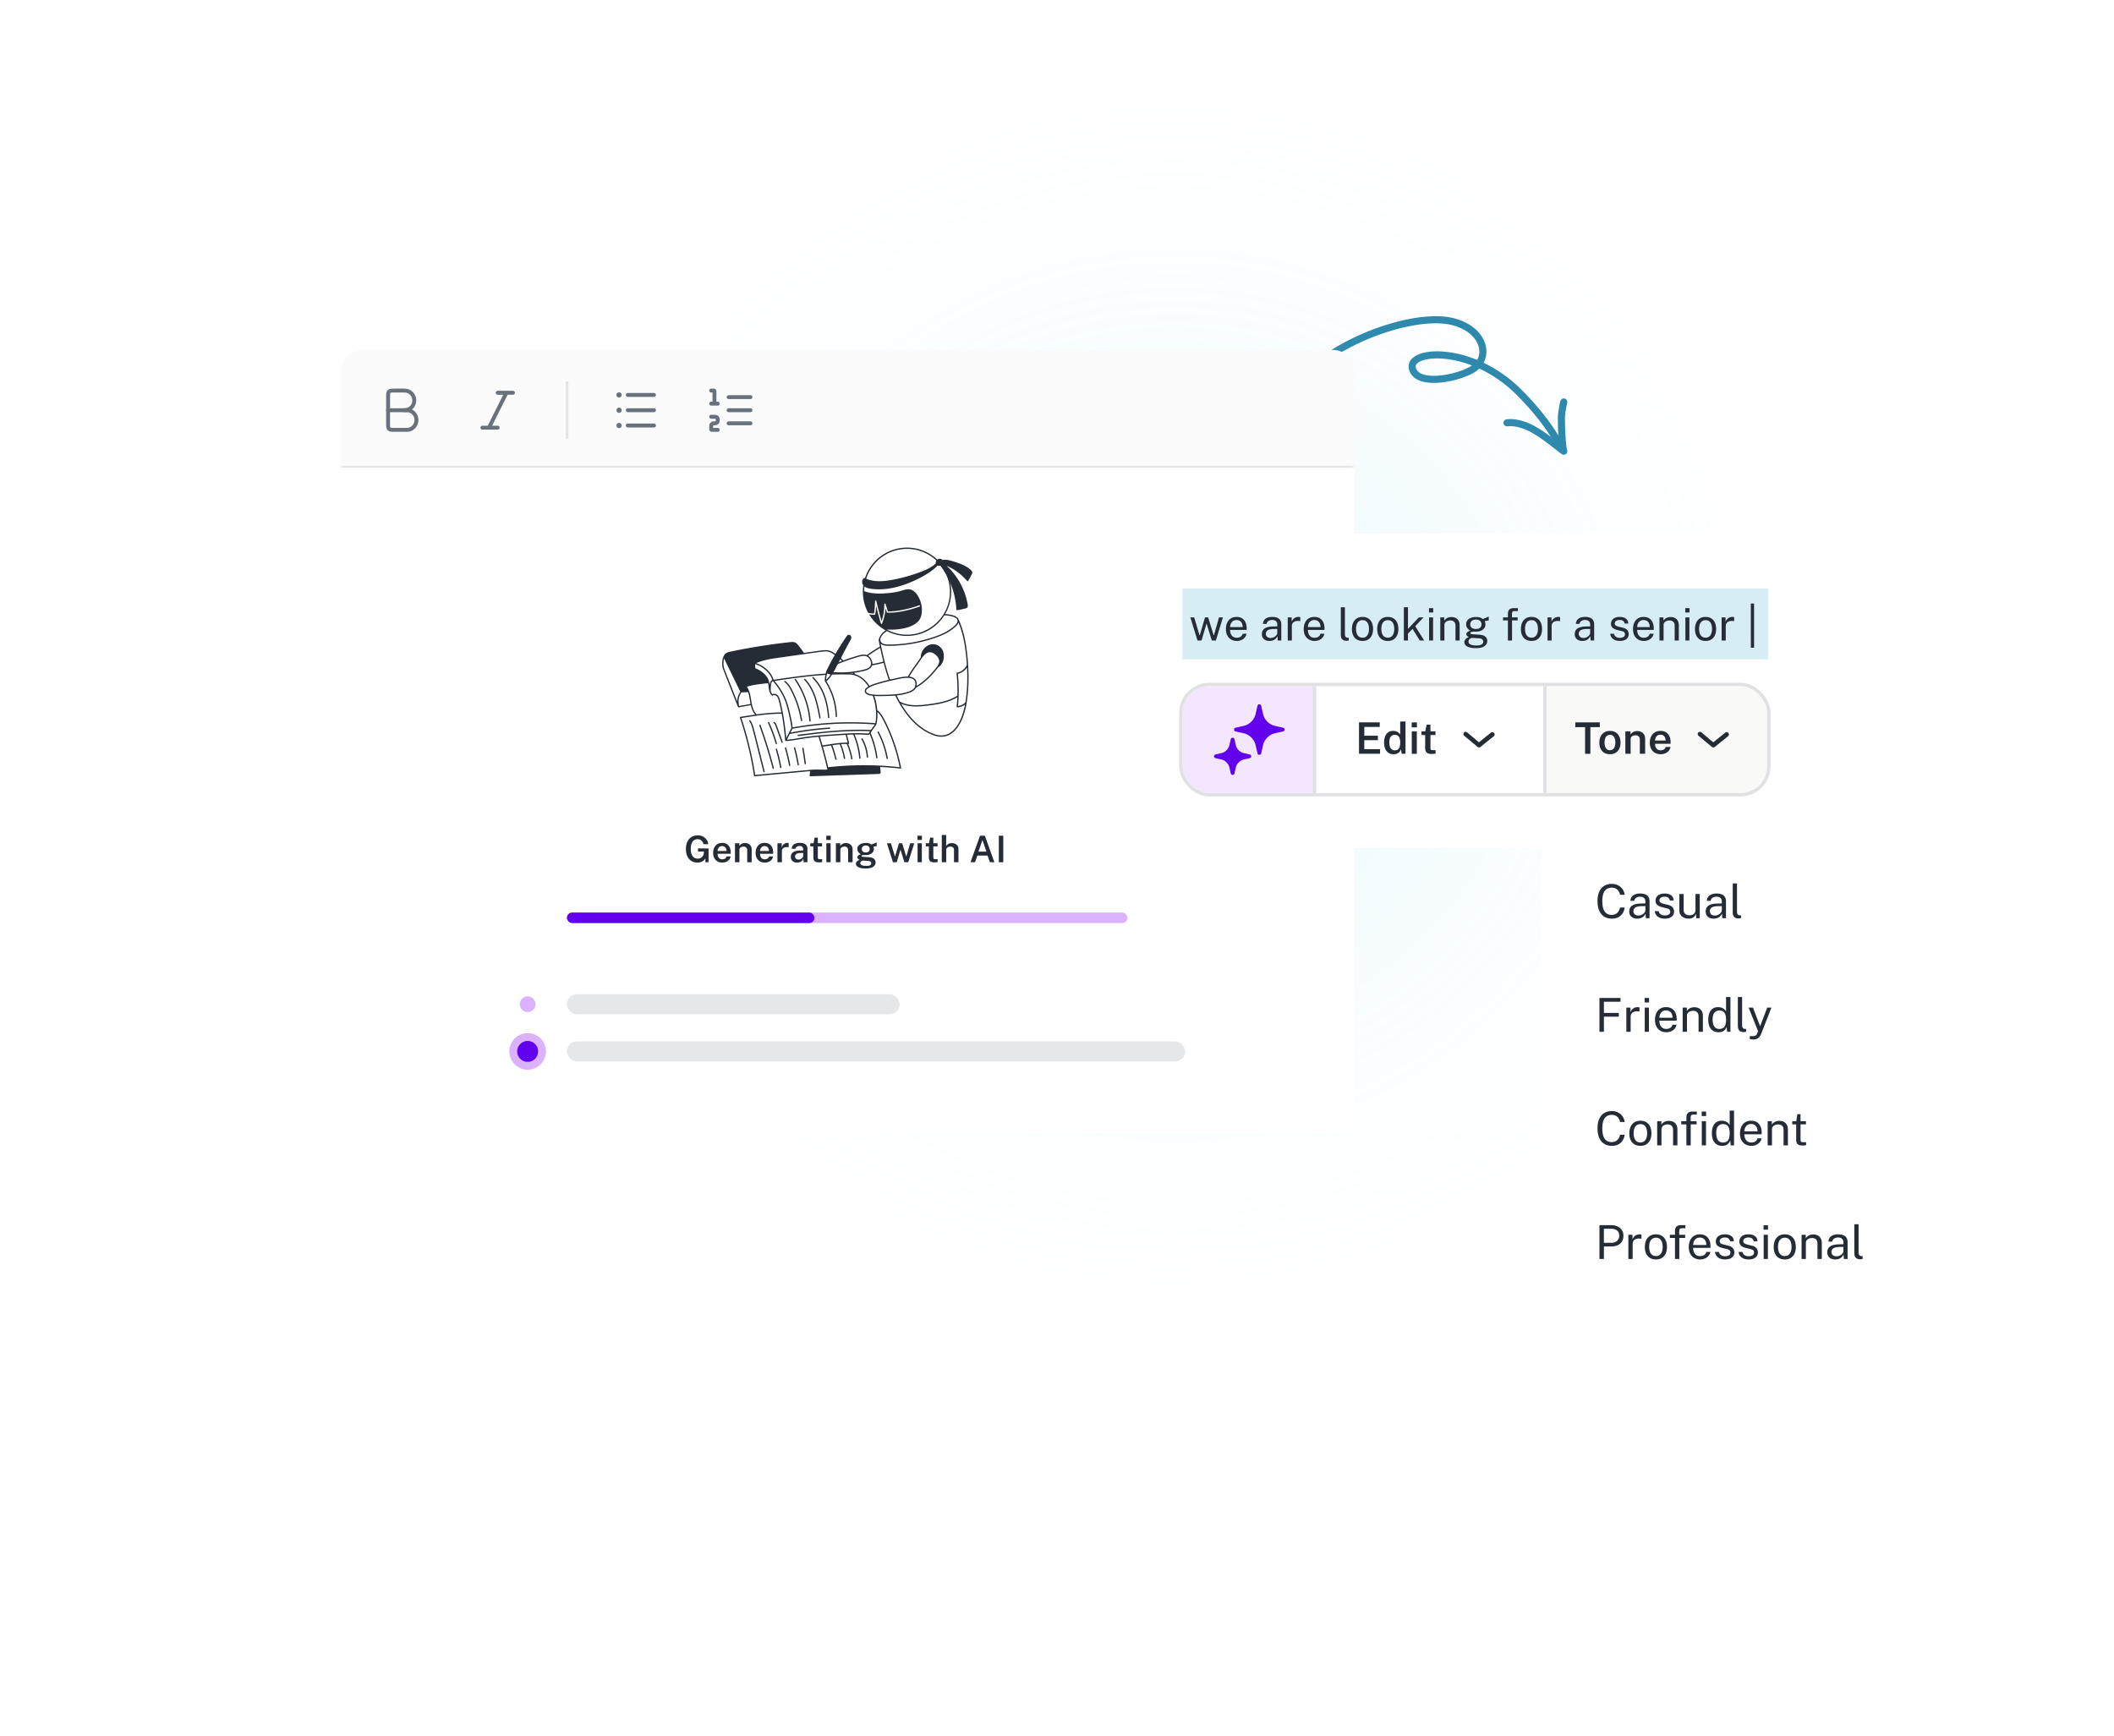 <svg xmlns="http://www.w3.org/2000/svg" width="447" height="367" fill="none"><g clip-path="url(#a)"><path fill="#fff" d="M0 0h446.454v367H0z"/><path stroke="#2382A8" stroke-linecap="round" stroke-linejoin="round" stroke-width="1.5" d="M318.652 89.405s2-.405 5 1.095c2.768 1.384 6 4.239 7 4.905-.333-.833-.5-4.81-.5-6.81 0-1.6.5-3.595.5-3.595"/><path fill="#2382A8" d="M281.755 73.864a.75.75 0 0 0 .795 1.272l-.795-1.272ZM307.152 68l-.181.727.181-.727Zm4.5 9.905.425.618-.425-.618Zm9.5 5-.53.53.53-.53Zm8.304 12.279a.75.75 0 1 0 1.393-.558l-1.393.558ZM282.55 75.136c3.932-2.458 8.612-4.429 13.044-5.599 4.454-1.175 8.558-1.514 11.377-.81l.363-1.455c-3.181-.795-7.577-.385-12.123.815-4.568 1.206-9.388 3.234-13.456 5.777l.795 1.272Zm24.421-6.409c3.196.8 4.96 2.536 5.573 4.215.61 1.667.13 3.35-1.316 4.345l.849 1.236c2.053-1.41 2.702-3.835 1.876-6.096-.823-2.251-3.059-4.265-6.619-5.155l-.363 1.455Zm4.257 8.56c-1.321.908-4.186 1.88-6.861 2.122-1.331.12-2.535.052-3.435-.247-.882-.292-1.384-.766-1.552-1.439l-1.455.364c.332 1.327 1.34 2.103 2.535 2.5 1.176.389 2.613.445 4.042.316 2.847-.257 5.982-1.285 7.575-2.38l-.849-1.236Zm-11.848.436a.788.788 0 0 1 .142-.713c.18-.24.525-.5 1.09-.72 1.127-.442 2.898-.636 5.078-.394 4.338.48 10.052 2.66 14.932 7.54l1.061-1.061c-5.133-5.133-11.168-7.454-15.828-7.97-2.318-.257-4.357-.073-5.79.487-.716.28-1.339.678-1.744 1.22a2.283 2.283 0 0 0-.396 1.975l1.455-.364Zm21.242 5.712c3.462 3.462 5.679 6.42 7.026 8.502a28.224 28.224 0 0 1 1.415 2.42 14.2 14.2 0 0 1 .375.785c.008.016.012.028.015.035a.02.02 0 0 1 .003.007h.001-.001l.696-.279.697-.279h-.001v-.002l-.002-.005a.093.093 0 0 1-.006-.015l-.022-.051-.082-.187a17.35 17.35 0 0 0-.338-.694c-.308-.6-.789-1.465-1.491-2.55-1.403-2.168-3.686-5.21-7.224-8.747l-1.061 1.06Z"/><ellipse cx="246.652" cy="145.5" fill="url(#b)" rx="145" ry="141.5"/><g filter="url(#c)"><mask id="d" fill="#fff"><path d="M72 66.431A4.431 4.431 0 0 1 76.431 62h205.425a4.431 4.431 0 0 1 4.431 4.431V87.48H72V66.431Z"/></mask><path fill="#FBFBFB" d="M72 66.431A4.431 4.431 0 0 1 76.431 62h205.425a4.431 4.431 0 0 1 4.431 4.431V87.48H72V66.431Z"/><path fill="#959CA4" fill-opacity=".24" d="M72 62h214.287H72Zm214.287 26.48H72v-2h214.287v2ZM72 87.48V62v25.48ZM286.287 62v25.48V62Z" mask="url(#d)"/><path stroke="#69727C" stroke-linecap="round" stroke-linejoin="round" stroke-width=".831" d="M82.062 71.97c0-.653 0-.979.203-1.182.203-.203.53-.203 1.182-.203h2.114c1.127 0 2.04.93 2.04 2.078 0 1.147-.913 2.077-2.04 2.077h-3.499v-2.77Z" clip-rule="evenodd"/><path stroke="#69727C" stroke-linecap="round" stroke-linejoin="round" stroke-width=".831" d="M85.491 74.74h.572c1.104 0 2 .93 2 2.077 0 1.147-.896 2.077-2 2.077h-2.616c-.653 0-.979 0-1.182-.203-.203-.203-.203-.529-.203-1.182v-2.77"/><path stroke="#69727C" stroke-linecap="round" stroke-width=".831" d="M105.234 71.047h3.231m-5.077 7.385 3.692-7.385m-5.077 7.385h3.231"/><path fill="#959CA4" fill-opacity=".24" d="M119.635 68.647h.554v12.186h-.554z"/><path stroke="#69727C" stroke-linecap="round" stroke-width=".831" d="M132.744 71.508h5.539"/><path stroke="#69727C" stroke-linecap="round" stroke-linejoin="round" stroke-width="1.108" d="M130.898 71.508h.004m-.004 3.232h.004m-.004 3.23h.004"/><path stroke="#69727C" stroke-linecap="round" stroke-width=".831" d="M132.744 74.74h5.539m-5.539 3.23h5.539m15.786-6h4.616m-4.616 2.77h4.616m-4.616 2.77h4.616"/><path stroke="#69727C" stroke-linecap="round" stroke-linejoin="round" stroke-width=".831" d="M150.377 76.124h.692c.129 0 .193 0 .247.011a.555.555 0 0 1 .435.435c.01.054.01.118.01.247s0 .193-.01.246a.555.555 0 0 1-.435.436c-.054.01-.118.01-.247.01s-.193 0-.246.01a.555.555 0 0 0-.436.436c-.01.054-.01.118-.01.247v.415c0 .13 0 .196.04.236.041.041.106.041.237.041h1.107m-1.384-8.309h.554c.076 0 .138.062.138.139v2.63m0 0h-.692m.692 0h.692"/><path fill="#fff" d="M72 86.926h214.287v136.187a4.431 4.431 0 0 1-4.431 4.431H76.431A4.431 4.431 0 0 1 72 223.113V86.926Z"/><path fill="#252C35" d="M158.83 136.831c-1.104.198-2.006.358-2.554.453-.231-1.144-.085-2.014.484-2.874a58.794 58.794 0 0 0 1.566-.075 3.572 3.572 0 0 0-.623-1.176c1.451-.562 3.241-.654 4.797-.855-.187-.686-.677-1.426-1.101-1.864-.497-.514-1.813-1.05-1.813-1.05l-.019-1.124c1.458-.732 3.259-1.072 4.875-1.298 2.402-.336 4.229-.597 5.63-.796a26.447 26.447 0 0 0-1.219-1.668c-.562-.71-.882-.822-1.754-.728-4.252.458-8.53 1.14-12.714 2.026-.779.165-1.162.394-1.452 1.137-.277.709-.292 1.615-.132 2.258.096.383 3.228 8.3 3.269 8.343.021.02.037.031.071.039l2.744-.491a6.923 6.923 0 0 1-.055-.258v.001Zm-2.937-.462c-2.817-7.14-2.74-6.906-2.823-7.239a3.784 3.784 0 0 1 .06-1.927c.078.273-.01.054 3.399 7.053-.441.665-.647 1.335-.636 2.113Zm20.056 9.073-.28.042a27.68 27.68 0 0 1 .956 3.075.138.138 0 1 0 .268-.067 27.698 27.698 0 0 0-.944-3.05Zm1.842-.223c-.096.008-.193.017-.289.027.428 1.012.745 2.074.935 3.145a.139.139 0 0 0 .273-.049 14.984 14.984 0 0 0-.919-3.123Zm2.467 3.207a15.223 15.223 0 0 0-.968-3.258c-.1-.003-.201-.004-.303-.004.459 1.061.794 2.172.998 3.311a.139.139 0 0 0 .273-.049Zm.398-5.235-.3.005.004.009a16.54 16.54 0 0 1 1.316 5.1.139.139 0 1 0 .276-.026 16.845 16.845 0 0 0-1.296-5.088Zm2.759 5.02a.139.139 0 0 1-.138-.129 8.99 8.99 0 0 0-1.13-3.776.139.139 0 0 1 .241-.136 9.27 9.27 0 0 1 1.165 3.893.138.138 0 0 1-.138.148Zm1.986.147a.138.138 0 0 1-.137-.12 19.413 19.413 0 0 0-1.446-5.183.137.137 0 0 1 .071-.182.137.137 0 0 1 .182.071 19.658 19.658 0 0 1 1.467 5.257.14.14 0 0 1-.138.157h.001Zm2.195.136a.138.138 0 0 1-.136-.114 19.198 19.198 0 0 0-1.896-5.526.138.138 0 0 1 .058-.187.14.14 0 0 1 .187.058 19.477 19.477 0 0 1 1.923 5.606.138.138 0 0 1-.136.163Z"/><path fill="#252C35" d="M190.536 150.355a37.69 37.69 0 0 0-3.433-10.018c-.367-.722-.78-1.475-1.417-2.045a.138.138 0 0 0-.115-.034l-.21.035c.007.093.013.186.017.278l.172-.028c.574.533.96 1.24 1.306 1.919a37.394 37.394 0 0 1 3.372 9.76 68.937 68.937 0 0 0-15.108-.001 102.618 102.618 0 0 0-1.13-4.343c1.836-.262 3.712-.633 5.421-.566a.138.138 0 0 0 .139-.171 65.586 65.586 0 0 0-.494-1.903l-.283.013c.162.591.317 1.184.465 1.778-1.722-.037-3.548.327-5.325.581a103.05 103.05 0 0 0-.586-1.965l-.282.025a100.818 100.818 0 0 1 1.91 7.064c-1.198.035-2.395-.072-3.6.04l-11.668 1.087a75.25 75.25 0 0 0-2.92-12.04c3.252-.489 5.25-.876 8.648-.905a13.537 13.537 0 0 0-.051-.278c-2.095.02-3.669.178-5.381.418a4.84 4.84 0 0 1-.442-.607c-.925-1.544-.524-3.721-1.613-5.226 1.092-.389 2.358-.529 3.585-.665.323-.036.663-.077 1.019-.122a2.857 2.857 0 0 0-.073-.27c-.34.043-.665.082-.976.117-1.311.145-2.666.295-3.83.746a.139.139 0 0 0-.057.217c.624.76.783 1.739.952 2.775.288 1.772.542 2.361 1.116 3.081-.945.137-1.942.297-3.1.471a.139.139 0 0 0-.111.181 75.074 75.074 0 0 1 2.981 12.279.139.139 0 0 0 .137.117c8.659-.806 10.97-1.024 11.71-1.09-.023.31-.052.62-.087.93a.138.138 0 0 0 .137.154l14.48-.492c.289-.011.419-.142.405-.469-.005-.11-.045-.482-.112-1.013 1.346.068 2.779.179 4.281.349a.138.138 0 0 0 .151-.164Z"/><path fill="#252C35" d="M164.147 145.358a.139.139 0 0 1-.133-.1 32.748 32.748 0 0 0-1.628-4.407.138.138 0 0 1 .069-.183.137.137 0 0 1 .183.069 33.112 33.112 0 0 1 1.642 4.444.139.139 0 0 1-.133.177Zm1.228-.288a.137.137 0 0 1-.13-.092l-1.237-3.434c-.097-.27-.201-.521-.406-.632a.137.137 0 0 1-.056-.187.138.138 0 0 1 .187-.057c.316.17.448.538.536.782l1.237 3.435a.14.14 0 0 1-.131.185Zm-3.82 6.22a.14.14 0 0 1-.134-.104c-2.502-9.874-2.422-9.902-2.99-10.683a.139.139 0 0 1 .03-.194.14.14 0 0 1 .194.031c.616.846.596 1.161 3.035 10.778a.138.138 0 0 1-.135.172Zm1.943-.705a.139.139 0 0 1-.134-.104 99.124 99.124 0 0 0-2.807-9.055.138.138 0 0 1 .083-.177.14.14 0 0 1 .178.082 99.911 99.911 0 0 1 2.815 9.081.14.14 0 0 1-.135.173Zm1.59-.162a.138.138 0 0 1-.136-.113 37.522 37.522 0 0 0-.916-3.832.138.138 0 1 1 .265-.078c.374 1.264.685 2.563.923 3.86a.138.138 0 0 1-.136.163Zm1.889-.451a.137.137 0 0 1-.136-.112 39.584 39.584 0 0 0-.876-3.66.139.139 0 0 1 .266-.078c.352 1.209.648 2.449.882 3.687a.138.138 0 0 1-.136.163Zm1.803-.141a.138.138 0 0 1-.136-.116 35.016 35.016 0 0 0-.766-3.519.139.139 0 0 1 .097-.17c.074-.02.15.024.17.098.318 1.163.577 2.356.772 3.546a.138.138 0 0 1-.137.161Zm1.625-.381a.139.139 0 0 1-.138.157c-.227 0-.051-.071-.629-3.349a.14.14 0 0 1 .113-.161.138.138 0 0 1 .16.113c.189 1.071.355 2.162.494 3.24Zm-2.895-15.528c-.367-.721-.8-1.452-1.477-1.921a.138.138 0 0 0-.157.228c.625.433 1.036 1.13 1.387 1.819a21.716 21.716 0 0 1 2.082 6.333.139.139 0 0 0 .274-.045 22.002 22.002 0 0 0-2.109-6.414Zm.771-2.319a.138.138 0 0 0-.192-.035.138.138 0 0 0-.036.192 17.817 17.817 0 0 1 3.078 8.685.14.14 0 0 0 .277-.022 18.104 18.104 0 0 0-3.127-8.82Zm1.968-.045a.139.139 0 0 0-.2.192c2.062 2.145 2.654 5.197 3.187 8.055a.139.139 0 0 0 .136.113.138.138 0 0 0 .136-.164c-.548-2.938-1.147-5.998-3.259-8.196Zm1.749-.363a.138.138 0 1 0-.193.198c1.9 1.846 3.001 4.646 3.27 8.324.014.182.29.164.277-.02-.275-3.748-1.404-6.608-3.354-8.502Zm2.56.81a.14.14 0 0 0-.044.191 14.243 14.243 0 0 1 2.186 7.291.138.138 0 0 0 .142.135.138.138 0 0 0 .135-.141 14.524 14.524 0 0 0-2.228-7.433.139.139 0 0 0-.191-.043Z"/><path fill="#252C35" d="M184.502 134.98c.745 2.017.919 4.313.588 5.932a69.682 69.682 0 0 0-17.493.892c-.124-1.443-.926-4.547-1.087-5.03a14.05 14.05 0 0 0-2.753-4.787c3.579-.528 7.24-1.061 10.916-1.28a7.72 7.72 0 0 1 .062-.281c-3.759.219-7.499.768-11.154 1.307-.458-1.525-1.928-2.921-3.681-3.515 1.355-.604 2.987-.894 4.561-1.114 10.173-1.425 10.016-1.487 10.805-1.269.408.112.774.336 1.198.638.599.427 1.167.891 1.7 1.389l.288-.109a16.89 16.89 0 0 0-1.828-1.506c-1.157-.823-1.715-.886-3.207-.677-9.956 1.395-11.87 1.512-13.934 2.537-.047.024-.109.055-.104.145l.059 1.138a.14.14 0 0 0 .087.122c.877.35 2.411 1.165 2.822 2.681.263.967.083 2.196.902 2.889a.14.14 0 0 0 .176.002c.231-.186.609-.08.818.136.228.235.329.564.43.939.605 2.262 1.048 5.009 1.345 8.4.004.05.036.102.099.12.312.094 2.487-.281 2.802-.334 2.947-.506 5.251-.663 8.441-.871 1.948-.126 3.962-.258 5.938-.098.42.035.573-.043.777-.395.357-.614 1.216-1.69 1.26-1.894.396-1.766.214-4.059-.513-6.072a8.741 8.741 0 0 1-.321-.035h.001Zm-21.887-2.859c-.43-1.584-1.969-2.445-2.905-2.832l-.044-.856c1.719.532 3.177 1.87 3.637 3.339-.418.131-.495.681-.549 1.115a5.71 5.71 0 0 0-.139-.766Zm3.637 11.945c-.3-3.192-.73-5.806-1.311-7.978-.107-.398-.225-.778-.498-1.06-.267-.275-.737-.421-1.091-.226a1.611 1.611 0 0 1-.392-.688c.003-.028-.017-.895.138-1.624.081-.382.246-.453.321-.464a13.733 13.733 0 0 1 2.828 4.836c.158.473.996 3.738 1.082 5.074-.392.738-.707 1.408-1.078 2.13h.001Zm17.898-1.718c-5.501-.24-10.521.397-15.377 1.013-.171.021-.155.275.017.275.79 0 7.97-1.31 15.183-1.019-.28.443-.238.518-.652.484-1.996-.162-4.021-.03-5.979.098-2.568.167-5.223.34-7.809.762-1.033.168-2.089.382-3.142.438.193-.369.582-1.152.6-1.188a67.29 67.29 0 0 1 8.433-1.106.138.138 0 0 0 .129-.147.137.137 0 0 0-.147-.129 67.742 67.742 0 0 0-8.259 1.069c.133-.264.27-.534.414-.806a69.425 69.425 0 0 1 17.405-.911c-.27.431-.539.764-.815 1.167h-.001Z"/><path fill="#252C35" d="M175.918 130.368c-.047.086-.105.21-.15.283a50.755 50.755 0 0 1 3.862-.021c1.405.049 2.62.725 3.611 2.008.157.202.304.416.442.639.079-.049.16-.094.242-.138-.772-1.238-1.814-2.199-3.117-2.593a17.83 17.83 0 0 0-.287-.414 16.71 16.71 0 0 1-.313.039l.194.272a4.584 4.584 0 0 0-.762-.09 50.76 50.76 0 0 0-3.722.014v.001Z"/><path fill="#252C35" d="M180.006 122.773c-.014-.304-.277-.597-.583-.545-.208.035-.337.203-.442.358-1.82 2.695-3.088 4.87-4.239 7.28-.038.06-.389 1.341-.334 2.147a.139.139 0 0 0 .215.106c.959-.633 1.512-1.709 3.285-5.156.602-1.17 1.225-2.38 1.864-3.492.109-.191.245-.428.234-.698Zm-5.326 8.962c.009-.43.103-.916.21-1.359.19.151.508.227.742.232-.305.487-.619.859-.952 1.127Zm23.665-25a8.82 8.82 0 0 1-2.817 1.854 34.58 34.58 0 0 1-6.881 2.021c-1.741.319-3.972.563-5.792-.385a.137.137 0 0 0-.133.003c-.547.313-.537 1.153-.117 1.614.397.436 1.001.573 1.539.651 3.413.488 6.93-.576 10.029-2.119 1.454-.724 3.261-1.749 4.576-3.337.246-.298-.204-.494-.404-.302Z"/><path fill="#252C35" d="M205.331 108.58c-1.03-1.003-2.455-1.456-3.712-1.856-.81-.257-1.599-.471-2.341-.314-.361-.447-1.065-.302-1.308.176-.37.728.223 1.202.875 1.04a16.867 16.867 0 0 1 3.383 9.269.14.14 0 0 0 .138.132c.115 0 1.132-.209 1.765-.369.414-.105.572-.291.492-.782a14.447 14.447 0 0 0-4.482-8.257 12.263 12.263 0 0 1 4.365 3.236c.064.075.182.06.227-.025l.745-1.405c.172-.325.171-.534-.148-.845h.001Z"/><path fill="#252C35" d="M204.491 126.129c-.28-2.43-.745-4.894-1.823-7.221-.376-.812-1.936-1.011-2.824-1.058a9.289 9.289 0 0 0 1.285-4.724c0-5.151-4.191-9.341-9.342-9.341-5.15 0-9.341 4.19-9.341 9.341 0 1.606.408 3.119 1.125 4.441.406.113.828.165 1.247.15.124-.86.192-1.734.202-2.602.002-.162.236-.188.274-.03a99.924 99.924 0 0 0 1.106 4.263 9.989 9.989 0 0 0 .571-3.599c-.005-.16.222-.198.27-.046l.493 1.563c1.931.091 4.768-.588 6.616-1.269a.14.14 0 0 1 .178.082.14.14 0 0 1-.082.178c-1.904.702-4.851 1.402-6.824 1.28a.139.139 0 0 1-.124-.096l-.263-.837a10.255 10.255 0 0 1-.726 3.235.138.138 0 0 1-.261-.014 102.15 102.15 0 0 1-.988-3.7 19.94 19.94 0 0 1-.185 1.746.137.137 0 0 1-.127.117 4.352 4.352 0 0 1-1.188-.089 9.415 9.415 0 0 0 3.506 3.4c-.083.059-.165.118-.245.178-1.045.778-1.251 1.815-1.223 1.96.083.424.168.848.256 1.272-.784.468-1.555.959-2.304 1.472a8.2 8.2 0 0 0-.462.337c-.813-.302-1.845.115-2.692.363-1.275.374-2.532.869-3.765 1.35-.458.178-1.028.401-1.401.838-.497.583-.32 1.226.573 1.304 2.246.197 4.496.027 6.686-.505.626-.152 1.25-.366 1.581-.899.056-.09.098-.185.129-.282.091-.014.183-.028.273-.044a21.526 21.526 0 0 0 2.172-.489 43.896 43.896 0 0 0 1.079 3.596 40.47 40.47 0 0 0-2.66.721c-.697.216-1.431.47-2.054.97-.596.479-.475 1.278.54 1.537.925.236 1.871.226 2.823.212.901-.013 1.817-.026 2.729-.107a24.004 24.004 0 0 0 2.21 3.692c1.688 2.307 3.753 3.94 5.972 4.724 4.042 1.428 6.277-2.756 6.928-6.976.492-3.191.518-6.591.08-10.393v-.001Zm-11.555-5.879c1.253-.629 1.782-1.33 1.952-2.586.179-1.33-.191-2.813-.99-3.968-.394-.57-1.118-1.155-1.966-1.094-1.172.086-1.398.621-4.706.853-1.522.107-3.053.075-4.502-.448.064-4.943 4.105-8.945 9.063-8.945 4.998 0 9.065 4.066 9.065 9.064 0 6.848-7.345 11.222-13.351 7.986 1.738.103 3.892-.087 5.435-.861v-.001Zm-5.75 1.449c.116-.087.234-.171.353-.255a9.285 9.285 0 0 0 4.249 1.023 9.343 9.343 0 0 0 7.891-4.348l.247.012c.596.035 2.541.22 2.548 1.153.004.627-.994 1.353-1.474 1.701-.886.645-1.871 1.091-2.925 1.476a30.065 30.065 0 0 1-10.167 1.825c-.556.003-1.33-.053-1.64-.572-.434-.728.373-1.609.918-2.016v.001Zm-3.152 7.123c-.278.449-.842.638-1.41.776-2.161.525-4.38.693-6.596.499-.306-.027-.508-.125-.57-.276-.061-.149.009-.369.183-.573.327-.384.839-.584 1.291-.76 1.231-.48 2.48-.972 3.742-1.342.914-.268 2.155-.785 2.883-.153.504.438.829 1.262.477 1.829Zm.422-.426c.049-.588-.268-1.221-.717-1.611a1.398 1.398 0 0 0-.175-.131c.113-.086.229-.167.342-.245a43.554 43.554 0 0 1 2.208-1.414c.203.966.42 1.932.662 2.891-.882.252-1.678.418-2.32.51Zm2.113 6.517c-.83.012-3.26.079-3.433-.72-.04-.183.05-.378.247-.536.586-.47 1.291-.713 1.963-.922 1.871-.58 3.519-.91 4.257-1.08 1.94-.448 4.149-.734 3.948 1.24-.072.709-.752 1.099-1.311 1.301-1.828.662-3.782.69-5.671.717Zm6.893-3.333c-.294-.309-.721-.456-1.204-.506a32.36 32.36 0 0 1 1.765-2.626c.593-.795 1.346-2.287 2.367-2.512.911-.201 2.226.965 2.203 1.873-.013.559-.377 1.064-.717 1.493-1.301 1.642-2.631 2.864-4.065 3.734.007-.037.012-.075.016-.113.059-.576-.064-1.027-.365-1.343Zm-3.864 3.473c.924-.098 1.843-.273 2.737-.597.492-.178 1.069-.491 1.342-1.022.08-.044.16-.09.238-.137 1.477-.889 2.844-2.139 4.178-3.823.088-.111.178-.228.264-.35.138-.087.272-.191.4-.314.685-.662.964-1.69.748-2.752-.316-1.55-2.148-2.469-3.658-1.345-.728.542-1.159 1.406-1.149 2.266-.178.241-.343.49-.497.722-.538.81-1.271 1.698-2.256 3.354-.92-.022-1.968.239-2.665.389-.378.081-.739.162-1.086.242-.897-2.547-1.492-5.15-1.984-7.601.416.413 1.114.484 1.7.478 3.51-.02 6.962-.639 10.26-1.842.788-.288 1.952-.755 2.961-1.488.536-.39 1.303-.955 1.545-1.576 1.145 2.683 1.571 6.012 1.76 8.923-.457.985-1.24 1.504-2.072 1.649a.139.139 0 0 0-.115.151 32.92 32.92 0 0 1 .185 4.72c-1.858 1.176-4.144 1.551-6.143 1.809-1.958.254-4.196.44-6.008-.556a25.175 25.175 0 0 1-.685-1.3Zm7.978 8.184c-3.098-1.094-5.365-3.62-7.04-6.447 1.783.807 3.864.644 5.791.395 1.971-.255 4.221-.623 6.095-1.751-.084 1.971-.209 1.992-.106 2.097.03.03.072.044.111.04.684-.059 1.248-.267 1.629-.613-.729 3.869-2.768 7.59-6.48 6.279Zm6.567-6.786c-.288.428-.866.73-1.573.826a33.306 33.306 0 0 0-.031-6.8 3.11 3.11 0 0 0 1.929-1.351c.137 2.602.029 5.019-.325 7.325Zm-56.65 33.942c-.501 0-.937-.115-1.306-.345a2.24 2.24 0 0 1-.853-.985c-.199-.429-.299-.941-.299-1.535 0-.6.103-1.117.31-1.551.207-.435.498-.767.873-.997.377-.232.819-.349 1.326-.349a2.32 2.32 0 0 1 1.547.574c.199.176.355.376.469.601.114.225.177.459.19.702h-.997a1.342 1.342 0 0 0-.221-.527 1.221 1.221 0 0 0-.422-.392 1.156 1.156 0 0 0-.586-.147c-.281 0-.534.071-.756.213-.22.142-.393.366-.519.671-.124.302-.186.695-.186 1.178 0 .383.038.706.116.97.08.261.189.471.326.632.139.157.299.272.48.345.181.07.373.104.574.104.197 0 .37-.033.52-.1a1.248 1.248 0 0 0 .624-.613c.059-.127.094-.249.105-.368l.035-.411h-1.253v-.667l2.237.008v2.911h-.667v-.787a2.15 2.15 0 0 1-.364.411 1.756 1.756 0 0 1-.535.326 2.042 2.042 0 0 1-.768.128Zm5.251 0c-.385 0-.725-.081-1.02-.244a1.754 1.754 0 0 1-.686-.706c-.163-.305-.245-.668-.245-1.089 0-.411.074-.776.221-1.094.15-.32.366-.572.648-.756.284-.183.627-.275 1.027-.275.396 0 .728.084.997.252.269.168.473.403.612.705.14.3.21.652.21 1.055v.287h-2.772c-.003.227.033.429.108.605a.93.93 0 0 0 .334.415.963.963 0 0 0 .546.147c.223 0 .415-.049.578-.147a.738.738 0 0 0 .33-.458h.86a1.361 1.361 0 0 1-.333.71 1.677 1.677 0 0 1-.636.442 2.047 2.047 0 0 1-.779.151Zm-1.012-2.45h1.884a1.26 1.26 0 0 0-.105-.524.813.813 0 0 0-.306-.372.906.906 0 0 0-.52-.14.88.88 0 0 0-.523.152.953.953 0 0 0-.322.391 1.175 1.175 0 0 0-.108.493Zm3.677 2.372v-4.009h.923v.574a1.27 1.27 0 0 1 .652-.531c.157-.059.342-.089.554-.089.248 0 .478.049.69.147.215.098.387.252.516.462.132.209.198.479.198.81v2.636h-.946v-2.524c0-.263-.073-.459-.218-.585a.79.79 0 0 0-.546-.194c-.15 0-.292.026-.427.078a.752.752 0 0 0-.329.228.579.579 0 0 0-.124.38v2.617h-.943Zm6.316.078c-.385 0-.725-.081-1.02-.244a1.754 1.754 0 0 1-.686-.706c-.163-.305-.244-.668-.244-1.089 0-.411.073-.776.221-1.094.15-.32.366-.572.647-.756.285-.183.627-.275 1.028-.275.395 0 .727.084.996.252.269.168.473.403.613.705.139.3.209.652.209 1.055v.287h-2.772c-.003.227.034.429.109.605a.928.928 0 0 0 .333.415c.147.098.33.147.547.147.222 0 .415-.049.577-.147a.731.731 0 0 0 .33-.458h.861a1.37 1.37 0 0 1-.334.71 1.677 1.677 0 0 1-.636.442 2.047 2.047 0 0 1-.779.151Zm-1.012-2.45h1.884a1.26 1.26 0 0 0-.104-.524.815.815 0 0 0-.307-.372.904.904 0 0 0-.519-.14.884.884 0 0 0-.845.543 1.16 1.16 0 0 0-.109.493Zm3.678 2.372v-4.009h.903v.869c.065-.199.157-.369.276-.508.121-.142.263-.251.426-.326a1.255 1.255 0 0 1 .667-.104.24.24 0 0 1 .097.027v.903a.375.375 0 0 0-.113-.027 1.044 1.044 0 0 0-.116-.008 1.858 1.858 0 0 0-.516.023.98.98 0 0 0-.376.159.684.684 0 0 0-.228.28.912.912 0 0 0-.078.391v2.33h-.942Zm4.166.078c-.256 0-.486-.047-.691-.14a1.15 1.15 0 0 1-.477-.407 1.184 1.184 0 0 1-.17-.647c0-.442.159-.776.477-1.001.32-.224.83-.342 1.527-.352l.601-.016v-.271c0-.212-.063-.378-.19-.497-.124-.121-.318-.181-.581-.178a1.096 1.096 0 0 0-.535.14c-.16.087-.266.236-.318.445h-.803c.016-.274.095-.502.237-.686a1.28 1.28 0 0 1 .593-.415 2.49 2.49 0 0 1 .868-.139c.383 0 .695.05.935.151.24.101.417.247.531.438.114.189.171.418.171.686v2.811h-.795l-.078-.721c-.142.303-.324.512-.546.628a1.62 1.62 0 0 1-.756.171Zm.306-.64a.99.99 0 0 0 .345-.062c.114-.044.216-.102.306-.174a.947.947 0 0 0 .221-.248.548.548 0 0 0 .089-.283v-.632l-.492.007a2.624 2.624 0 0 0-.64.078.87.87 0 0 0-.422.236.593.593 0 0 0-.152.427c0 .204.071.364.214.481.142.113.319.17.531.17Zm4.324.593c-.318 0-.565-.041-.741-.124a.723.723 0 0 1-.361-.36c-.067-.155-.1-.34-.1-.555v-2.334h-.652v-.667h.679l.236-1.19h.679v1.186h.895v.671h-.895l.004 2.299c0 .119.013.207.038.264a.217.217 0 0 0 .132.109c.062.015.144.023.244.023h.497v.597a1.173 1.173 0 0 1-.241.054 2.513 2.513 0 0 1-.414.027Zm1.541-.031v-4.009h.904v4.009h-.904Zm-.015-4.71v-.892h.934v.892h-.934Zm2.037 4.71v-4.009h.922v.574a1.254 1.254 0 0 1 .652-.531c.158-.059.342-.089.554-.089.248 0 .479.049.69.147.215.098.387.252.516.462.132.209.198.479.198.81v2.636h-.946v-2.524c0-.263-.073-.459-.217-.585a.792.792 0 0 0-.547-.194c-.15 0-.292.026-.426.078a.75.75 0 0 0-.33.228.579.579 0 0 0-.124.38v2.617h-.942Zm6.327 1.326c-.675 0-1.193-.09-1.555-.271-.362-.181-.543-.429-.543-.744 0-.143.035-.261.105-.357a.945.945 0 0 1 .248-.237c.096-.062.184-.109.264-.143.08-.034.132-.058.155-.074l-.175-.101a.711.711 0 0 1-.197-.17.446.446 0 0 1-.086-.283c0-.135.064-.259.19-.372.13-.114.322-.196.578-.245a1.39 1.39 0 0 1-.578-.492 1.167 1.167 0 0 1-.201-.644c0-.263.076-.49.229-.678.155-.189.369-.334.643-.435.274-.1.593-.151.958-.151.266 0 .487.03.663.089.178.06.344.14.496.241l.217-.085c.093-.039.195-.081.307-.125l.321-.131.26-.109-.004.779-.694.124c.034.075.06.157.078.245.02.088.031.165.031.232 0 .233-.066.449-.198.648a1.344 1.344 0 0 1-.585.473c-.259.119-.582.178-.97.178-.038 0-.091-.001-.159-.004l-.163-.007c-.209.007-.352.032-.43.073-.077.042-.116.087-.116.136 0 .07.058.116.174.14.117.023.303.044.559.062l.356.019c.148.008.312.018.493.031.457.028.804.144 1.039.345a.97.97 0 0 1 .353.776c0 .369-.171.673-.512.911-.341.238-.858.356-1.551.356Zm.159-.554c.339 0 .589-.047.752-.14a.446.446 0 0 0 .244-.411.415.415 0 0 0-.166-.341c-.111-.088-.277-.139-.497-.155l-1.012-.062a.616.616 0 0 0-.318.062.628.628 0 0 0-.24.198.448.448 0 0 0-.093.275c0 .189.107.331.322.427.217.098.553.147 1.008.147Zm-.171-2.838c.246 0 .445-.062.597-.186.153-.127.229-.305.229-.535 0-.238-.076-.423-.229-.555-.152-.134-.351-.201-.597-.201-.25 0-.453.067-.608.201-.153.135-.229.319-.229.555 0 .222.073.398.221.527.147.129.353.194.616.194Zm5.746 2.066-1.271-4.009h.849l.833 2.757h.047l.81-2.757h.687l.833 2.753h.047l.806-2.753h.865l-1.272 4.009h-.814l-.822-2.671-.803 2.671h-.795Zm5.205 0v-4.009h.904v4.009h-.904Zm-.015-4.71v-.892h.934v.892h-.934Zm3.608 4.741c-.318 0-.565-.041-.741-.124a.717.717 0 0 1-.36-.36 1.393 1.393 0 0 1-.101-.555v-2.334h-.651v-.667h.678l.237-1.19h.678v1.186h.896v.671h-.896l.004 2.299c0 .119.013.207.039.264a.212.212 0 0 0 .132.109c.062.015.143.023.244.023h.496v.597a1.145 1.145 0 0 1-.24.054 2.535 2.535 0 0 1-.415.027Zm1.526-.031v-5.761h.931v2.334a1.358 1.358 0 0 1 .643-.524c.155-.062.34-.093.555-.093.256 0 .489.05.701.148.212.098.382.24.508.426.127.184.19.403.19.659v2.811h-.946v-2.652a.569.569 0 0 0-.221-.48.86.86 0 0 0-.55-.171c-.148 0-.288.026-.423.078a.755.755 0 0 0-.326.232.594.594 0 0 0-.12.38v2.613h-.942Zm6.075 0 2.012-5.606h1.024l2.012 5.606h-.946l-.5-1.407h-2.148l-.504 1.407h-.95Zm1.679-2.245h1.686l-.841-2.446-.845 2.446Zm4.309 2.245v-5.606h.942v5.606h-.942Z"/><g clip-path="url(#e)"><rect width="118.534" height="2.216" x="119.876" y="180.962" fill="#DBB2FF" rx="1.108"/><rect width="52.333" height="2.216" x="119.876" y="180.962" fill="#6200EE" rx="1.108"/></g><circle cx="111.568" cy="200.349" r="1.662" fill="#DBB2FF"/><rect width="70.345" height="4.239" x="119.876" y="198.229" fill="#959CA4" fill-opacity=".24" rx="2.119"/><circle cx="111.568" cy="210.319" r="3.877" fill="#DBB2FF"/><circle cx="111.568" cy="210.319" r="2.216" fill="#6200EE"/><rect width="130.72" height="4.239" x="119.876" y="208.199" fill="#959CA4" fill-opacity=".24" rx="2.119"/></g><g filter="url(#f)"><rect width="146.244" height="66.409" x="238.73" y="100.857" fill="#fff" rx="5.652" shape-rendering="crispEdges"/><g clip-path="url(#g)"><path fill="#D6EDF5" d="M250.034 112.432h123.828v15H250.034z"/><path fill="#252C35" d="m253.207 123.432-1.513-4.89h.813l1.116 3.76h.076l1.102-3.76h.662l1.144 3.75h.081l1.069-3.75h.823l-1.485 4.89h-.861l-1.112-3.608-1.064 3.608h-.851Zm8.319.095c-.454 0-.854-.1-1.201-.298a2.077 2.077 0 0 1-.814-.856c-.195-.372-.293-.818-.293-1.339 0-.514.089-.965.265-1.352.177-.388.432-.691.766-.908.338-.218.743-.327 1.216-.327.46 0 .849.1 1.168.298.318.199.56.479.724.842.167.36.25.787.25 1.282v.321h-3.504c0 .309.05.59.151.842.104.249.26.448.468.596.208.148.472.222.79.222.312 0 .58-.072.804-.217a.975.975 0 0 0 .435-.629h.823c-.057.331-.189.61-.397.837a1.977 1.977 0 0 1-.743.515 2.435 2.435 0 0 1-.908.171Zm-1.419-2.928h2.658c0-.28-.047-.533-.142-.757a1.148 1.148 0 0 0-.435-.534c-.192-.132-.435-.199-.728-.199-.306 0-.56.074-.761.223a1.312 1.312 0 0 0-.45.562 1.726 1.726 0 0 0-.142.705Zm8.326 2.928c-.318 0-.599-.055-.842-.166a1.36 1.36 0 0 1-.567-.487 1.385 1.385 0 0 1-.204-.766c0-.542.19-.946.568-1.211.378-.265.985-.407 1.821-.426l.87-.023v-.383c0-.3-.09-.536-.27-.71-.179-.176-.457-.265-.832-.265a1.45 1.45 0 0 0-.742.199c-.215.129-.352.341-.412.634h-.771c.019-.319.107-.587.265-.804.161-.221.386-.388.676-.501.29-.114.633-.171 1.027-.171.425 0 .778.06 1.059.18.284.12.495.296.634.53.142.233.213.52.213.86v3.415h-.748l-.066-.917c-.186.381-.425.646-.719.794-.29.145-.61.218-.96.218Zm.26-.629c.167 0 .331-.03.492-.09.164-.06.312-.14.445-.241.135-.104.244-.219.326-.346a.73.73 0 0 0 .123-.397v-.837l-.724.014a3.745 3.745 0 0 0-.936.114c-.249.069-.437.178-.563.326-.126.148-.189.342-.189.582 0 .274.096.488.289.643.192.154.438.232.737.232Zm3.597.534v-4.89h.832v.941a1.53 1.53 0 0 1 .346-.577c.148-.154.316-.27.506-.345a1.607 1.607 0 0 1 .808-.1c.07.01.123.026.161.048v.846a.543.543 0 0 0-.184-.042 1.37 1.37 0 0 0-.185-.014c-.195-.013-.378 0-.548.037-.171.035-.32.097-.45.185a.947.947 0 0 0-.307.35 1.126 1.126 0 0 0-.109.52v3.041h-.87Zm5.688.095c-.454 0-.855-.1-1.202-.298a2.075 2.075 0 0 1-.813-.856c-.196-.372-.293-.818-.293-1.339 0-.514.088-.965.265-1.352.176-.388.432-.691.766-.908.337-.218.742-.327 1.215-.327.461 0 .85.1 1.168.298.319.199.56.479.724.842.167.36.251.787.251 1.282v.321h-3.505c0 .309.051.59.152.842.104.249.26.448.468.596.208.148.471.222.79.222.312 0 .58-.072.804-.217a.975.975 0 0 0 .435-.629h.823c-.057.331-.19.61-.398.837a1.973 1.973 0 0 1-.742.515c-.287.114-.59.171-.908.171Zm-1.419-2.928h2.658c0-.28-.047-.533-.142-.757a1.16 1.16 0 0 0-.435-.534c-.192-.132-.435-.199-.728-.199-.306 0-.56.074-.762.223a1.31 1.31 0 0 0-.449.562 1.71 1.71 0 0 0-.142.705Zm8.189 2.895c-.265 0-.48-.037-.644-.109a.91.91 0 0 1-.373-.293 1.113 1.113 0 0 1-.175-.421 2.801 2.801 0 0 1-.043-.497v-5.77h.861v5.685c0 .246.047.43.142.553a.546.546 0 0 0 .407.204l.264.004v.568a1.75 1.75 0 0 1-.227.052 1.067 1.067 0 0 1-.212.024Zm3.356.033c-.451 0-.845-.096-1.183-.289a1.98 1.98 0 0 1-.78-.856c-.186-.375-.279-.834-.279-1.376 0-.511.087-.959.26-1.343.174-.385.427-.683.762-.894.334-.215.742-.322 1.225-.322.45 0 .841.1 1.172.298.332.196.588.484.771.866.186.381.279.846.279 1.395 0 .498-.085.936-.255 1.315-.17.378-.421.674-.752.889-.328.211-.735.317-1.22.317Zm.005-.691c.29 0 .536-.074.737-.222.202-.148.355-.361.459-.639.107-.277.161-.606.161-.988 0-.35-.047-.664-.142-.941a1.396 1.396 0 0 0-.435-.667c-.199-.164-.459-.246-.78-.246a1.25 1.25 0 0 0-.752.222 1.351 1.351 0 0 0-.469.634 2.85 2.85 0 0 0-.156.998c0 .344.046.656.137.936.095.281.243.503.445.667.205.164.47.246.795.246Zm5.343.691c-.451 0-.845-.096-1.182-.289a1.983 1.983 0 0 1-.781-.856c-.186-.375-.279-.834-.279-1.376 0-.511.087-.959.261-1.343.173-.385.427-.683.761-.894.334-.215.743-.322 1.225-.322.451 0 .842.1 1.173.298.331.196.588.484.771.866.186.381.279.846.279 1.395 0 .498-.085.936-.256 1.315-.17.378-.421.674-.752.889-.328.211-.734.317-1.22.317Zm.005-.691c.29 0 .536-.074.738-.222a1.36 1.36 0 0 0 .458-.639c.108-.277.161-.606.161-.988 0-.35-.047-.664-.142-.941a1.396 1.396 0 0 0-.435-.667c-.198-.164-.458-.246-.78-.246-.296 0-.547.074-.752.222a1.343 1.343 0 0 0-.468.634 2.85 2.85 0 0 0-.156.998c0 .344.045.656.137.936.094.281.243.503.444.667.205.164.47.246.795.246Zm3.386.596v-7.028h.87v4.583l2.298-2.445h1.003l-1.764 1.863 1.887 3.027h-.927l-1.532-2.454-.965.997v1.457h-.87Zm5.335 0v-4.89h.846v4.89h-.846Zm-.024-5.926v-.908h.894v.908h-.894Zm2.392 5.926v-4.89h.847v.709a1.55 1.55 0 0 1 .837-.671 2.04 2.04 0 0 1 .695-.109c.309 0 .593.061.852.184.261.123.469.316.624.577.158.259.236.593.236 1.003v3.197h-.875v-3.112c0-.381-.1-.664-.302-.846-.199-.186-.457-.279-.776-.279-.221 0-.427.036-.619.108-.193.07-.349.177-.469.322a.811.811 0 0 0-.179.539v3.268h-.871Zm7.526 1.618c-.766 0-1.363-.112-1.792-.336-.429-.221-.643-.538-.643-.951 0-.176.041-.326.123-.449.082-.126.179-.23.293-.312.113-.082.219-.147.317-.194.098-.051.162-.087.194-.109a6.484 6.484 0 0 1-.204-.118.821.821 0 0 1-.213-.189.502.502 0 0 1-.089-.308c0-.154.072-.296.217-.425.145-.13.361-.226.648-.289a1.714 1.714 0 0 1-.671-.577c-.161-.24-.242-.5-.242-.78 0-.316.085-.59.256-.823.17-.234.414-.412.733-.535.318-.126.698-.189 1.14-.189.318 0 .584.038.799.114.217.072.419.176.605.312.051-.022.131-.055.241-.099.111-.048.231-.098.36-.152l.369-.151c.116-.051.209-.088.279-.114l-.005.809-.856.161c.051.101.09.211.118.331a1.404 1.404 0 0 1-.184 1.116c-.148.233-.374.419-.676.558-.303.139-.682.208-1.136.208h-.146a7.346 7.346 0 0 1-.147-.009c-.334.009-.564.047-.69.113-.123.063-.185.134-.185.213 0 .092.071.155.213.189.142.035.382.065.719.09a69.297 69.297 0 0 1 1.064.062c.511.031.905.162 1.182.392.278.23.417.541.417.932 0 .444-.199.807-.596 1.088-.394.28-.998.421-1.812.421Zm.156-.563c.451 0 .797-.068 1.036-.204a.66.66 0 0 0 .364-.614.592.592 0 0 0-.222-.478c-.148-.126-.372-.199-.671-.218l-1.372-.089a.735.735 0 0 0-.383.094.951.951 0 0 0-.336.279.657.657 0 0 0-.137.407c0 .258.14.46.421.605.28.145.714.218 1.3.218Zm-.146-3.491c.35 0 .632-.082.846-.245.218-.164.327-.407.327-.729 0-.331-.109-.583-.327-.757-.214-.173-.496-.26-.846-.26-.36 0-.65.089-.87.265-.218.174-.327.424-.327.752 0 .309.104.549.312.719.212.17.506.255.885.255Zm6.76 2.436v-4.252h-1.035v-.638h1.035v-.757c0-.388.098-.682.294-.884.198-.205.495-.308.889-.308h.922l.005.62h-.729c-.201 0-.338.053-.411.161-.073.107-.109.269-.109.487v.681h1.202v.638h-1.188v4.252h-.875Zm4.991.095c-.45 0-.845-.096-1.182-.289a1.98 1.98 0 0 1-.78-.856c-.186-.375-.279-.834-.279-1.376 0-.511.086-.959.26-1.343.173-.385.427-.683.761-.894.334-.215.743-.322 1.225-.322.451 0 .842.1 1.173.298.331.196.588.484.771.866.186.381.279.846.279 1.395 0 .498-.085.936-.255 1.315a2.03 2.03 0 0 1-.752.889c-.328.211-.735.317-1.221.317Zm.005-.691c.29 0 .536-.074.738-.222.202-.148.355-.361.459-.639.107-.277.161-.606.161-.988 0-.35-.048-.664-.142-.941a1.411 1.411 0 0 0-.435-.667c-.199-.164-.459-.246-.781-.246-.296 0-.547.074-.752.222a1.343 1.343 0 0 0-.468.634 2.85 2.85 0 0 0-.156.998c0 .344.046.656.137.936.095.281.243.503.445.667.205.164.469.246.794.246Zm3.386.596v-4.89h.832v.941c.082-.233.197-.426.345-.577.149-.154.317-.27.507-.345a1.601 1.601 0 0 1 .808-.1c.07.01.123.026.161.048v.846a.543.543 0 0 0-.184-.042 1.37 1.37 0 0 0-.185-.014c-.195-.013-.378 0-.548.037-.171.035-.32.097-.45.185a.947.947 0 0 0-.307.35 1.126 1.126 0 0 0-.109.52v3.041h-.87Zm7.366.095a2 2 0 0 1-.841-.166 1.358 1.358 0 0 1-.568-.487 1.385 1.385 0 0 1-.203-.766c0-.542.189-.946.567-1.211.378-.265.985-.407 1.821-.426l.87-.023v-.383c0-.3-.09-.536-.269-.71-.18-.176-.458-.265-.833-.265-.28.004-.528.07-.742.199-.215.129-.352.341-.412.634h-.771c.019-.319.108-.587.265-.804a1.47 1.47 0 0 1 .677-.501c.29-.114.632-.171 1.026-.171.425 0 .779.06 1.059.18.284.12.495.296.634.53.142.233.213.52.213.86v3.415h-.747l-.067-.917c-.186.381-.425.646-.719.794-.29.145-.61.218-.96.218Zm.26-.629c.168 0 .332-.03.492-.09.164-.06.312-.14.445-.241.135-.104.244-.219.326-.346a.73.73 0 0 0 .123-.397v-.837l-.723.014a3.747 3.747 0 0 0-.937.114c-.249.069-.437.178-.563.326-.126.148-.189.342-.189.582 0 .274.096.488.289.643.192.154.438.232.737.232Zm7.657.629c-.341 0-.658-.052-.951-.156a1.736 1.736 0 0 1-.724-.497c-.192-.227-.312-.515-.359-.865h.794c.041.192.12.353.237.482.117.126.26.222.43.288.174.064.363.095.568.095.331 0 .597-.061.799-.184.202-.123.303-.313.303-.568a.58.58 0 0 0-.161-.43c-.104-.111-.268-.191-.492-.242l-1.012-.25c-.394-.095-.709-.243-.946-.445-.233-.202-.351-.484-.355-.846 0-.287.07-.539.208-.757.139-.218.346-.389.62-.516.277-.126.623-.189 1.036-.189.533 0 .961.12 1.286.36.325.236.495.585.511 1.045h-.776a.8.8 0 0 0-.312-.553c-.176-.139-.416-.209-.719-.209-.309 0-.562.064-.761.19-.196.123-.293.315-.293.577 0 .173.069.31.208.411.142.098.347.18.615.246l.983.246c.224.06.41.139.558.236.149.098.265.207.35.327.086.12.145.246.18.378.038.129.057.254.057.374 0 .299-.074.558-.222.775a1.45 1.45 0 0 1-.644.502c-.28.116-.619.175-1.016.175Zm5.092 0c-.454 0-.855-.1-1.201-.298a2.077 2.077 0 0 1-.814-.856c-.195-.372-.293-.818-.293-1.339 0-.514.088-.965.265-1.352.176-.388.432-.691.766-.908.337-.218.742-.327 1.215-.327.461 0 .85.1 1.169.298.318.199.559.479.723.842.167.36.251.787.251 1.282v.321h-3.505c0 .309.051.59.152.842.104.249.26.448.468.596.208.148.471.222.79.222.312 0 .58-.072.804-.217a.975.975 0 0 0 .435-.629h.823c-.057.331-.189.61-.398.837a1.973 1.973 0 0 1-.742.515c-.287.114-.59.171-.908.171Zm-1.419-2.928h2.658c0-.28-.047-.533-.142-.757a1.16 1.16 0 0 0-.435-.534c-.192-.132-.435-.199-.728-.199-.306 0-.56.074-.762.223a1.31 1.31 0 0 0-.449.562 1.71 1.71 0 0 0-.142.705Zm4.71 2.833v-4.89h.846v.709c.079-.135.188-.263.327-.383.141-.12.312-.216.51-.288.202-.073.434-.109.696-.109.309 0 .592.061.851.184.262.123.47.316.624.577.158.259.237.593.237 1.003v3.197h-.875v-3.112c0-.381-.101-.664-.303-.846-.199-.186-.457-.279-.776-.279-.22 0-.427.036-.619.108-.193.07-.349.177-.468.322a.807.807 0 0 0-.18.539v3.268h-.87Zm5.483 0v-4.89h.846v4.89h-.846Zm-.024-5.926v-.908h.894v.908h-.894Zm4.295 6.021c-.451 0-.845-.096-1.182-.289a1.977 1.977 0 0 1-.781-.856c-.186-.375-.279-.834-.279-1.376 0-.511.087-.959.26-1.343.174-.385.427-.683.762-.894.334-.215.742-.322 1.225-.322.45 0 .841.1 1.173.298.331.196.588.484.77.866.186.381.279.846.279 1.395 0 .498-.085.936-.255 1.315-.17.378-.421.674-.752.889-.328.211-.735.317-1.22.317Zm.005-.691c.29 0 .536-.074.737-.222.202-.148.355-.361.459-.639.107-.277.161-.606.161-.988 0-.35-.047-.664-.142-.941a1.396 1.396 0 0 0-.435-.667c-.199-.164-.459-.246-.78-.246a1.25 1.25 0 0 0-.752.222 1.351 1.351 0 0 0-.469.634 2.85 2.85 0 0 0-.156.998c0 .344.046.656.137.936.095.281.243.503.445.667.205.164.47.246.795.246Zm3.385.596v-4.89h.833v.941c.082-.233.197-.426.345-.577.148-.154.317-.27.506-.345a1.607 1.607 0 0 1 .809-.1c.069.01.123.026.16.048v.846a.537.537 0 0 0-.184-.042 1.357 1.357 0 0 0-.184-.014c-.196-.013-.379 0-.549.037-.17.035-.32.097-.449.185a.941.941 0 0 0-.308.35 1.14 1.14 0 0 0-.109.52v3.041h-.87Zm6.18 1.523-.005-9.336h.686v9.336h-.681Z"/></g><g clip-path="url(#h)"><path fill="#F2E7FE" d="M250.034 133.084h28.259v22.608h-28.259z"/><path fill="#6200EE" stroke="#6200EE" stroke-linejoin="round" stroke-width=".8" d="m266.283 137.323.381 1.69a3.803 3.803 0 0 0 2.875 2.875l1.689.381-1.689.38a3.803 3.803 0 0 0-2.875 2.875l-.381 1.69-.381-1.69a3.803 3.803 0 0 0-2.875-2.875l-1.689-.38 1.689-.381a3.803 3.803 0 0 0 2.875-2.875l.381-1.69Zm-5.652 7.065.272 1.207a2.718 2.718 0 0 0 2.054 2.054l1.207.272-1.207.271a2.718 2.718 0 0 0-2.054 2.054l-.272 1.207-.272-1.207a2.717 2.717 0 0 0-2.053-2.054l-1.207-.271 1.207-.272a2.717 2.717 0 0 0 2.053-2.054l.272-1.207Z"/><path fill="#E0E1E3" d="M277.587 133.084h.706v23h-.706z"/><path fill="#fff" d="M279 133.084h46.628v22.608H279z"/><path fill="#252C35" d="M287.357 147.388v-6.641h4.39l-.004.96h-3.261v1.86h2.879v.946h-2.888v1.901l3.338.005v.969h-4.454Zm7.325.092c-.628 0-1.121-.216-1.479-.648-.358-.432-.537-1.045-.537-1.841 0-.496.072-.926.216-1.291.147-.367.362-.65.647-.849.285-.202.635-.303 1.052-.303.196 0 .373.024.532.073.163.046.307.107.432.184a1.466 1.466 0 0 1 .524.528v-2.769h1.125v6.824h-.827l-.124-.974c-.04.113-.096.233-.17.358a1.424 1.424 0 0 1-.739.607 1.88 1.88 0 0 1-.652.101Zm.229-.822c.401 0 .694-.131.877-.391.187-.263.281-.698.281-1.304a2.715 2.715 0 0 0-.129-.872 1.046 1.046 0 0 0-.367-.533c-.166-.12-.382-.179-.648-.179-.337 0-.614.124-.831.372-.214.248-.322.652-.322 1.212 0 .557.1.98.299 1.267a.966.966 0 0 0 .84.428Zm3.604.73v-4.749h1.07v4.749h-1.07Zm-.018-5.58v-1.056h1.107v1.056h-1.107Zm4.274 5.616c-.377 0-.669-.049-.877-.147a.851.851 0 0 1-.428-.427 1.65 1.65 0 0 1-.119-.656v-2.765h-.771v-.79h.803l.28-1.409h.804v1.405h1.061v.794h-1.061l.005 2.723c0 .141.015.245.045.313a.252.252 0 0 0 .157.128c.073.019.17.028.289.028h.588v.707a1.45 1.45 0 0 1-.285.064 2.91 2.91 0 0 1-.491.032Zm9.956-1.387a.468.468 0 0 1-.301-.109l-2.826-2.354a.472.472 0 0 1 .603-.726l2.524 2.11 2.525-2.034a.472.472 0 0 1 .664.07.47.47 0 0 1-.066.688l-2.826 2.275a.474.474 0 0 1-.297.08Z"/><path fill="#E0E1E3" d="M326.334 132.888h.706v23h-.706z"/><path fill="#F9F9F8" d="M327.041 133.084h46.628v22.608h-46.628z"/><path fill="#252C35" d="M335.159 147.388v-5.635h-2.067v-1.006h5.18v1.006h-1.993v5.635h-1.12Zm5.264.092c-.453 0-.848-.097-1.185-.29a2.006 2.006 0 0 1-.785-.84c-.184-.364-.276-.802-.276-1.313 0-.496.091-.931.271-1.305a2.06 2.06 0 0 1 .772-.872c.337-.208.739-.312 1.208-.312.453 0 .846.099 1.18.298.333.199.591.484.771.854.184.371.276.816.276 1.337 0 .48-.087.904-.262 1.272a1.98 1.98 0 0 1-.758.858c-.33.208-.734.313-1.212.313Zm.005-.85c.257 0 .468-.07.633-.211.169-.141.294-.334.377-.579.082-.245.124-.523.124-.836 0-.29-.037-.558-.11-.803a1.234 1.234 0 0 0-.363-.588c-.165-.15-.386-.225-.661-.225a1 1 0 0 0-.648.207 1.188 1.188 0 0 0-.376.569 2.588 2.588 0 0 0-.124.84c0 .288.036.556.11.804.073.245.194.444.363.597.168.15.393.225.675.225Zm3.249.758v-4.749h1.093v.68c.073-.122.173-.24.298-.354.129-.113.287-.205.473-.275a1.87 1.87 0 0 1 .657-.106c.294 0 .566.058.817.175.254.116.458.298.611.546.156.248.234.568.234.96v3.123h-1.12v-2.99c0-.312-.086-.543-.257-.693a.94.94 0 0 0-.648-.23 1.4 1.4 0 0 0-.505.092.894.894 0 0 0-.39.271.684.684 0 0 0-.147.45v3.1h-1.116Zm7.48.092c-.456 0-.859-.097-1.208-.29a2.072 2.072 0 0 1-.813-.836c-.193-.361-.289-.791-.289-1.29 0-.487.087-.918.262-1.295.177-.38.433-.678.767-.895.336-.218.742-.326 1.217-.326.468 0 .861.099 1.18.298.318.199.56.478.725.836.166.355.248.771.248 1.249v.34h-3.283c-.003.269.04.508.129.716.088.208.22.372.394.491.175.117.391.175.648.175.263 0 .491-.058.684-.175a.864.864 0 0 0 .39-.541h1.02a1.62 1.62 0 0 1-.395.84c-.205.23-.456.404-.753.523a2.42 2.42 0 0 1-.923.18Zm-1.199-2.903h2.232c0-.229-.041-.436-.124-.62a.964.964 0 0 0-.363-.44c-.162-.111-.367-.166-.615-.166-.245 0-.452.06-.62.179-.168.12-.295.274-.381.464a1.38 1.38 0 0 0-.129.583Zm12.31 1.46a.468.468 0 0 1-.301-.109l-2.826-2.354a.472.472 0 0 1 .603-.726l2.524 2.11 2.525-2.034a.471.471 0 0 1 .664.07.474.474 0 0 1-.066.688l-2.826 2.275a.474.474 0 0 1-.297.08Z"/></g><rect width="124.341" height="23.314" x="249.681" y="132.731" stroke="#E0E1E3" stroke-width=".706" rx="6.005"/></g><g filter="url(#i)"><rect width="86.897" height="107.386" x="325.953" y="161.258" fill="#fff" rx="8.478" shape-rendering="crispEdges"/><g clip-path="url(#j)"><rect width="75.594" height="24.02" x="331.605" y="166.91" fill="#fff" rx="4.239"/><path fill="#252C35" d="M340.832 182.248c-.642 0-1.191-.147-1.646-.44-.452-.294-.798-.716-1.039-1.266-.237-.551-.356-1.215-.356-1.993 0-.775.119-1.434.356-1.978.238-.544.582-.958 1.034-1.242.455-.287 1.005-.43 1.651-.43.505 0 .952.105 1.341.316.389.208.702.487.939.836.238.35.378.734.421 1.153h-.975a2.07 2.07 0 0 0-.301-.762 1.648 1.648 0 0 0-.584-.544 1.74 1.74 0 0 0-.865-.203c-.432 0-.798.102-1.098.307-.297.201-.523.512-.678.934-.151.422-.227.963-.227 1.623 0 .995.17 1.727.509 2.195.343.465.841.698 1.494.698.336 0 .625-.071.865-.213.241-.142.435-.331.584-.569.148-.237.249-.494.301-.771h.975a2.983 2.983 0 0 1-.248.88 2.388 2.388 0 0 1-1.335 1.276c-.32.129-.692.193-1.118.193Zm5.358 0c-.333 0-.627-.058-.881-.173a1.426 1.426 0 0 1-.593-.51 1.45 1.45 0 0 1-.213-.801c0-.567.198-.989.594-1.266.395-.277 1.03-.425 1.904-.445l.91-.025v-.4c0-.313-.094-.561-.282-.742-.188-.185-.478-.277-.871-.277a1.506 1.506 0 0 0-.776.208c-.224.135-.368.356-.43.662h-.806c.019-.333.112-.613.277-.84.168-.231.403-.406.707-.524a2.93 2.93 0 0 1 1.073-.179c.445 0 .814.063 1.108.188.296.126.517.31.662.554.149.244.223.544.223.9v3.571h-.781l-.07-.959c-.194.398-.445.675-.751.83a2.211 2.211 0 0 1-1.004.228Zm.272-.658c.174 0 .346-.031.514-.094.171-.063.326-.147.465-.252.142-.109.255-.229.341-.361a.766.766 0 0 0 .129-.416v-.875l-.757.015a3.961 3.961 0 0 0-.979.119c-.261.072-.457.186-.589.341-.131.155-.197.358-.197.608 0 .287.1.511.301.673.201.161.459.242.772.242Zm5.552.658c-.356 0-.687-.055-.994-.163a1.805 1.805 0 0 1-.757-.52c-.201-.237-.326-.539-.376-.905h.831c.043.201.126.37.247.505.122.132.272.232.451.301.181.066.379.099.593.099.346 0 .625-.064.836-.192.211-.129.316-.327.316-.594a.608.608 0 0 0-.168-.45c-.109-.115-.28-.199-.514-.252l-1.059-.262c-.412-.099-.741-.254-.989-.465-.244-.211-.367-.506-.371-.885 0-.3.073-.564.218-.792.145-.227.361-.407.648-.539.29-.132.651-.198 1.083-.198.557 0 1.006.126 1.345.376.34.248.518.612.534 1.093h-.811a.84.84 0 0 0-.326-.578c-.185-.145-.435-.218-.752-.218-.323 0-.588.066-.796.198-.205.128-.307.33-.307.603 0 .182.073.325.218.43.148.103.363.188.643.258l1.028.257c.234.062.429.145.584.247.155.102.277.216.366.341.089.126.152.257.188.396.039.135.059.265.059.391 0 .313-.077.583-.232.811a1.511 1.511 0 0 1-.673.524c-.293.122-.648.183-1.063.183Zm5.043 0a2.67 2.67 0 0 1-.757-.114 1.95 1.95 0 0 1-.623-.331 1.566 1.566 0 0 1-.43-.539 1.767 1.767 0 0 1-.154-.757v-3.472h.915v3.378c0 .333.103.603.307.811.208.208.519.312.935.312.376 0 .677-.098.905-.292.23-.198.346-.491.346-.88v-3.329h.91v5.114h-.727l-.094-.979c-.063.257-.17.465-.322.623a1.357 1.357 0 0 1-.539.351 1.937 1.937 0 0 1-.672.104Zm5.292 0c-.333 0-.626-.058-.88-.173a1.422 1.422 0 0 1-.594-.51 1.459 1.459 0 0 1-.212-.801c0-.567.198-.989.593-1.266.396-.277 1.031-.425 1.904-.445l.91-.025v-.4c0-.313-.094-.561-.282-.742-.188-.185-.478-.277-.87-.277a1.51 1.51 0 0 0-.777.208c-.224.135-.367.356-.43.662h-.806c.02-.333.112-.613.277-.84.168-.231.404-.406.707-.524a2.934 2.934 0 0 1 1.073-.179c.445 0 .815.063 1.108.188.297.126.518.31.663.554.148.244.222.544.222.9v3.571h-.781l-.069-.959c-.195.398-.445.675-.752.83a2.208 2.208 0 0 1-1.004.228Zm.272-.658c.175 0 .346-.031.514-.094.172-.063.327-.147.465-.252.142-.109.256-.229.342-.361a.773.773 0 0 0 .128-.416v-.875l-.757.015a3.968 3.968 0 0 0-.979.119c-.26.072-.456.186-.588.341-.132.155-.198.358-.198.608 0 .287.101.511.302.673.201.161.458.242.771.242Zm5.052.623c-.277 0-.501-.038-.673-.114a.95.95 0 0 1-.391-.306 1.167 1.167 0 0 1-.183-.44 3.058 3.058 0 0 1-.044-.52V174.8h.9v5.944c0 .258.049.45.148.579a.57.57 0 0 0 .426.213l.277.005v.593a1.759 1.759 0 0 1-.238.054 1.1 1.1 0 0 1-.222.025Z"/></g><g clip-path="url(#k)"><rect width="75.594" height="24.02" x="331.605" y="190.931" fill="#fff" rx="4.239"/><path fill="#252C35" d="M338.202 206.169v-7.151h4.455l-.005.802h-3.511v2.363h3.155v.792h-3.155v3.194h-.939Zm5.684 0v-5.113h.871v.984c.085-.244.206-.445.361-.603a1.49 1.49 0 0 1 .529-.361 1.69 1.69 0 0 1 .845-.104c.073.01.129.026.169.049v.886a.565.565 0 0 0-.193-.045 1.514 1.514 0 0 0-.193-.015c-.205-.013-.396 0-.574.04-.178.036-.334.1-.47.193a.983.983 0 0 0-.321.366 1.18 1.18 0 0 0-.114.544v3.179h-.91Zm3.889 0v-5.113h.885v5.113h-.885Zm-.025-6.196v-.95h.935v.95h-.935Zm4.605 6.295c-.475 0-.894-.104-1.256-.311a2.163 2.163 0 0 1-.851-.895c-.204-.389-.307-.856-.307-1.4 0-.537.093-1.009.277-1.414.185-.406.452-.722.801-.95.353-.227.777-.341 1.271-.341.482 0 .889.104 1.222.312.333.207.585.501.757.88.174.376.262.822.262 1.34v.336h-3.665c0 .323.053.617.158.881.109.26.272.468.49.623.218.155.493.232.826.232.326 0 .606-.076.841-.227.237-.152.389-.371.455-.658h.86a1.685 1.685 0 0 1-.415.875 2.068 2.068 0 0 1-.777.539c-.3.119-.616.178-.949.178Zm-1.484-3.061h2.779c0-.293-.049-.557-.148-.791a1.215 1.215 0 0 0-.455-.559c-.201-.138-.455-.208-.762-.208-.319 0-.585.078-.796.233a1.376 1.376 0 0 0-.47.588 1.795 1.795 0 0 0-.148.737Zm4.925 2.962v-5.113h.885v.742c.082-.142.196-.276.341-.401.149-.125.327-.226.534-.302.211-.075.454-.113.727-.113.323 0 .62.064.89.193.274.128.492.329.653.603.165.27.247.62.247 1.048v3.343h-.914v-3.254c0-.399-.106-.694-.317-.885-.208-.194-.478-.292-.811-.292-.231 0-.447.038-.648.114a1.113 1.113 0 0 0-.489.336.843.843 0 0 0-.188.564v3.417h-.91Zm7.573.099c-.666 0-1.194-.227-1.583-.682-.386-.455-.579-1.119-.579-1.993 0-.531.078-.994.233-1.39.155-.395.387-.702.697-.92.31-.217.696-.326 1.157-.326.248 0 .465.031.653.094s.351.142.49.237a1.723 1.723 0 0 1 .534.579v-3.046h.925v7.348h-.703l-.098-1.048a2.128 2.128 0 0 1-.159.346 1.62 1.62 0 0 1-.306.381 1.5 1.5 0 0 1-.505.302c-.207.079-.46.118-.756.118Zm.163-.702c.514 0 .882-.157 1.103-.47.224-.316.336-.832.336-1.548a3.263 3.263 0 0 0-.148-1.018 1.238 1.238 0 0 0-.455-.638c-.205-.149-.478-.223-.821-.223a1.3 1.3 0 0 0-1.024.45c-.264.3-.396.777-.396 1.429 0 .64.119 1.136.356 1.489.238.353.587.529 1.049.529Zm5.223.668c-.277 0-.502-.038-.673-.114a.951.951 0 0 1-.391-.307 1.16 1.16 0 0 1-.183-.44 3.046 3.046 0 0 1-.044-.519v-6.033h.9v5.944c0 .257.049.45.148.579a.57.57 0 0 0 .425.212l.277.005v.594a1.744 1.744 0 0 1-.237.054 1.187 1.187 0 0 1-.222.025Zm2.019 1.567c-.3 0-.506-.021-.618-.064l-.168-.064v-.594l.524.01c.188.007.345-.006.47-.039a.892.892 0 0 0 .302-.134.635.635 0 0 0 .173-.188c.043-.069.077-.135.104-.198l.178-.484-1.998-4.99h.924l1.509 3.946 1.498-3.946h.895l-2.151 5.499c-.135.323-.285.575-.45.757a1.34 1.34 0 0 1-.544.381 1.883 1.883 0 0 1-.648.108Z"/></g><g clip-path="url(#l)"><rect width="75.594" height="24.02" x="331.605" y="214.951" fill="#fff" rx="4.239"/><path fill="#252C35" d="M340.832 230.289c-.642 0-1.191-.147-1.646-.44-.452-.294-.798-.716-1.039-1.266-.237-.551-.356-1.215-.356-1.993 0-.775.119-1.434.356-1.978.238-.544.582-.958 1.034-1.242.455-.287 1.005-.43 1.651-.43.505 0 .952.106 1.341.317.389.207.702.486.939.835.238.35.378.734.421 1.153h-.975a2.07 2.07 0 0 0-.301-.762 1.648 1.648 0 0 0-.584-.544 1.74 1.74 0 0 0-.865-.203c-.432 0-.798.102-1.098.307-.297.201-.523.512-.678.935-.151.422-.227.962-.227 1.622 0 .995.17 1.727.509 2.195.343.465.841.698 1.494.698.336 0 .625-.071.865-.213.241-.142.435-.331.584-.569.148-.237.249-.494.301-.771h.975a2.983 2.983 0 0 1-.248.88 2.388 2.388 0 0 1-1.335 1.276c-.32.129-.692.193-1.118.193Zm6.029 0c-.472 0-.884-.101-1.236-.302a2.065 2.065 0 0 1-.816-.895c-.195-.392-.292-.872-.292-1.439 0-.534.09-1.002.272-1.405.181-.402.447-.713.796-.934.349-.224.776-.336 1.281-.336.471 0 .88.103 1.226.311.346.204.615.506.806.905.195.399.292.885.292 1.459 0 .521-.089.979-.267 1.375a2.12 2.12 0 0 1-.786.93c-.343.22-.768.331-1.276.331Zm.005-.722c.303 0 .56-.078.771-.233a1.42 1.42 0 0 0 .48-.667 2.87 2.87 0 0 0 .168-1.034c0-.366-.049-.694-.148-.984a1.467 1.467 0 0 0-.455-.697c-.208-.172-.48-.257-.816-.257-.31 0-.572.077-.786.232a1.403 1.403 0 0 0-.49.663c-.109.29-.163.638-.163 1.043 0 .36.048.686.143.979.099.294.254.526.465.698.214.171.491.257.831.257Zm3.54.623v-5.114h.885v.742a1.59 1.59 0 0 1 .341-.4c.149-.126.327-.226.535-.302.211-.076.453-.114.727-.114.323 0 .619.065.89.193.273.129.491.33.653.603.164.271.247.62.247 1.049v3.343h-.915v-3.254c0-.399-.106-.694-.317-.885-.207-.195-.478-.292-.811-.292-.23 0-.446.038-.647.114a1.094 1.094 0 0 0-.49.336.844.844 0 0 0-.188.564v3.417h-.91Zm6.178 0v-4.446h-1.083v-.668h1.083v-.791c0-.405.103-.714.307-.925.208-.214.518-.321.93-.321h.964l.005.648h-.761c-.211 0-.355.056-.431.168-.076.112-.113.282-.113.509v.712h1.256v.668h-1.242v4.446h-.915Zm3.259 0v-5.114h.886v5.114h-.886Zm-.024-6.197v-.949h.934v.949h-.934Zm4.313 6.296c-.666 0-1.194-.228-1.583-.683-.386-.455-.578-1.119-.578-1.993 0-.53.077-.994.232-1.389.155-.396.387-.703.697-.92.31-.218.696-.326 1.157-.326a1.942 1.942 0 0 1 1.143.331c.138.095.25.194.336.297.089.102.155.196.198.281v-3.046h.925v7.349h-.703l-.098-1.048a2.167 2.167 0 0 1-.159.346 1.637 1.637 0 0 1-.306.38 1.5 1.5 0 0 1-.505.302 2.13 2.13 0 0 1-.756.119Zm.163-.702c.514 0 .882-.157 1.103-.47.224-.317.336-.833.336-1.548a3.27 3.27 0 0 0-.148-1.019 1.242 1.242 0 0 0-.455-.638c-.205-.148-.478-.222-.821-.222a1.3 1.3 0 0 0-1.024.45c-.264.3-.396.776-.396 1.429 0 .639.119 1.136.356 1.488.238.353.587.53 1.049.53Zm6.035.702a2.48 2.48 0 0 1-1.256-.312 2.164 2.164 0 0 1-.851-.895c-.204-.389-.306-.855-.306-1.399 0-.538.092-1.009.277-1.415.184-.405.451-.722.801-.949.353-.228.776-.341 1.271-.341.481 0 .888.103 1.221.311.333.208.585.501.757.88.175.376.262.823.262 1.341v.336h-3.665c0 .323.053.616.159.88.108.261.272.468.489.623.218.155.493.233.826.233.327 0 .607-.076.841-.228a1.02 1.02 0 0 0 .455-.658h.86a1.68 1.68 0 0 1-.415.876 2.076 2.076 0 0 1-.776.539 2.557 2.557 0 0 1-.95.178Zm-1.484-3.061h2.78c0-.294-.05-.558-.149-.792a1.206 1.206 0 0 0-.455-.558c-.201-.139-.455-.208-.761-.208-.32 0-.585.077-.796.232a1.372 1.372 0 0 0-.47.589 1.793 1.793 0 0 0-.149.737Zm4.925 2.962v-5.114h.885v.742c.083-.142.196-.275.342-.4.148-.126.326-.226.534-.302.211-.076.453-.114.727-.114.323 0 .619.065.89.193.273.129.491.33.653.603.164.271.247.62.247 1.049v3.343h-.915v-3.254c0-.399-.106-.694-.317-.885-.207-.195-.478-.292-.811-.292-.23 0-.446.038-.647.114a1.094 1.094 0 0 0-.49.336.844.844 0 0 0-.188.564v3.417h-.91Zm7.37.025c-.352 0-.626-.048-.821-.144a.816.816 0 0 1-.41-.425 1.852 1.852 0 0 1-.114-.692v-3.21h-.831v-.668h.856l.222-1.488h.673v1.483h1.152v.673h-1.152v3.18c0 .181.018.315.054.4.04.083.104.136.193.159.089.023.215.034.376.034h.559v.614a1.457 1.457 0 0 1-.287.059 3.788 3.788 0 0 1-.47.025Z"/></g><g clip-path="url(#m)"><rect width="75.594" height="24.02" x="331.605" y="238.972" fill="#fff" rx="4.239"/><path fill="#252C35" d="M338.202 254.21v-7.151h2.418c.511 0 .966.086 1.365.258.399.171.712.425.939.761.231.336.347.75.347 1.241 0 .475-.108.881-.322 1.217a2.016 2.016 0 0 1-.885.767c-.379.174-.819.262-1.321.262h-1.602v2.645h-.939Zm.934-3.417h1.588c.491 0 .89-.137 1.196-.41.307-.274.46-.646.46-1.118 0-.475-.158-.834-.474-1.078-.317-.244-.726-.366-1.227-.366h-1.543v2.972Zm5.175 3.417v-5.113h.871v.984c.085-.244.206-.445.361-.603a1.49 1.49 0 0 1 .529-.361 1.69 1.69 0 0 1 .845-.104c.073.01.129.026.169.049v.886a.565.565 0 0 0-.193-.045 1.514 1.514 0 0 0-.193-.015c-.205-.013-.396 0-.574.04-.178.036-.334.1-.47.193a.983.983 0 0 0-.321.366 1.18 1.18 0 0 0-.114.544v3.179h-.91Zm5.834.099c-.472 0-.884-.1-1.236-.301a2.071 2.071 0 0 1-.816-.895c-.195-.393-.292-.872-.292-1.44 0-.534.09-1.002.272-1.404.181-.402.447-.714.796-.935.35-.224.776-.336 1.281-.336.471 0 .88.104 1.226.312.347.204.615.506.806.905.195.399.292.885.292 1.458 0 .521-.089.98-.267 1.375a2.11 2.11 0 0 1-.786.93c-.343.221-.768.331-1.276.331Zm.005-.722c.303 0 .56-.077.771-.232.211-.155.371-.378.48-.668.112-.29.168-.634.168-1.033 0-.366-.049-.694-.148-.984a1.47 1.47 0 0 0-.455-.698c-.208-.171-.48-.257-.816-.257-.31 0-.572.078-.786.233a1.395 1.395 0 0 0-.49.662c-.109.29-.163.638-.163 1.044 0 .359.048.685.143.979.099.293.254.526.465.697.214.172.491.257.831.257Zm4.02.623v-4.445h-1.083v-.668h1.083v-.791c0-.406.102-.714.306-.925.208-.214.518-.322.93-.322h.964l.005.648h-.761c-.211 0-.355.056-.43.168-.076.113-.114.282-.114.51v.712h1.256v.668h-1.241v4.445h-.915Zm5.332.099c-.474 0-.893-.103-1.256-.311a2.167 2.167 0 0 1-.85-.895c-.205-.389-.307-.856-.307-1.4 0-.537.092-1.009.277-1.414.185-.406.452-.722.801-.95.353-.227.776-.341 1.271-.341.481 0 .889.104 1.222.312.333.207.585.501.756.88.175.376.262.822.262 1.34v.336h-3.664c0 .323.052.617.158.881.109.26.272.468.49.623.217.155.492.232.825.232.327 0 .607-.076.841-.227.238-.152.389-.371.455-.658h.861c-.06.346-.198.638-.416.875a2.065 2.065 0 0 1-.776.539c-.3.119-.617.178-.95.178Zm-1.483-3.061h2.779c0-.293-.049-.557-.148-.791a1.215 1.215 0 0 0-.455-.559c-.201-.138-.455-.208-.762-.208-.32 0-.585.078-.796.233a1.369 1.369 0 0 0-.47.588 1.78 1.78 0 0 0-.148.737Zm6.735 3.061c-.356 0-.687-.054-.994-.163a1.81 1.81 0 0 1-.757-.519c-.201-.237-.326-.539-.375-.905h.83c.043.201.126.369.248.504.122.132.272.233.45.302.181.066.379.099.593.099.346 0 .625-.064.836-.193.211-.129.316-.326.316-.593a.608.608 0 0 0-.168-.45c-.109-.116-.28-.2-.514-.253l-1.058-.262c-.412-.099-.742-.254-.989-.465-.244-.211-.368-.506-.371-.885 0-.3.072-.564.217-.791.145-.228.361-.407.648-.539.29-.132.651-.198 1.083-.198.557 0 1.006.125 1.345.376.34.247.518.611.534 1.093h-.811a.84.84 0 0 0-.326-.579c-.185-.145-.435-.217-.752-.217-.323 0-.588.066-.796.197-.204.129-.307.33-.307.604 0 .181.073.324.218.43.148.102.363.188.643.257l1.029.257c.234.063.428.145.583.248.155.102.277.216.366.341.089.125.152.257.188.395.04.136.059.266.059.391 0 .313-.077.584-.232.811a1.511 1.511 0 0 1-.673.524c-.293.122-.648.183-1.063.183Zm4.984 0c-.356 0-.687-.054-.994-.163a1.81 1.81 0 0 1-.757-.519c-.201-.237-.326-.539-.375-.905h.83c.043.201.126.369.248.504.122.132.272.233.45.302.181.066.379.099.593.099.346 0 .625-.064.836-.193.211-.129.316-.326.316-.593a.608.608 0 0 0-.168-.45c-.109-.116-.28-.2-.514-.253l-1.058-.262c-.412-.099-.742-.254-.989-.465-.244-.211-.368-.506-.371-.885 0-.3.072-.564.217-.791.145-.228.361-.407.648-.539.29-.132.651-.198 1.083-.198.557 0 1.006.125 1.345.376.34.247.518.611.534 1.093h-.811a.84.84 0 0 0-.326-.579c-.185-.145-.435-.217-.752-.217-.323 0-.588.066-.796.197-.204.129-.307.33-.307.604 0 .181.073.324.218.43.148.102.363.188.643.257l1.029.257c.234.063.428.145.583.248.155.102.277.216.366.341.089.125.152.257.188.395.04.136.059.266.059.391 0 .313-.077.584-.232.811a1.511 1.511 0 0 1-.673.524c-.293.122-.647.183-1.063.183Zm3.188-.099v-5.113h.886v5.113h-.886Zm-.024-6.196v-.95h.934v.95h-.934Zm4.491 6.295c-.472 0-.884-.1-1.236-.301a2.071 2.071 0 0 1-.816-.895c-.195-.393-.292-.872-.292-1.44 0-.534.09-1.002.272-1.404.181-.402.446-.714.796-.935.349-.224.776-.336 1.281-.336.471 0 .88.104 1.226.312.346.204.615.506.806.905.195.399.292.885.292 1.458 0 .521-.089.98-.267 1.375a2.11 2.11 0 0 1-.786.93c-.343.221-.768.331-1.276.331Zm.005-.722c.303 0 .56-.077.771-.232.211-.155.371-.378.48-.668.112-.29.168-.634.168-1.033 0-.366-.049-.694-.148-.984a1.478 1.478 0 0 0-.455-.698c-.208-.171-.48-.257-.816-.257-.31 0-.572.078-.787.233a1.4 1.4 0 0 0-.489.662c-.109.29-.163.638-.163 1.044 0 .359.047.685.143.979.099.293.254.526.465.697.214.172.491.257.831.257Zm3.54.623v-5.113h.885v.742c.083-.142.196-.276.341-.401.149-.125.327-.226.535-.302.211-.075.453-.113.727-.113.323 0 .619.064.89.193.273.128.491.329.652.603.165.27.248.62.248 1.048v3.343h-.915v-3.254c0-.399-.106-.694-.317-.885-.207-.194-.478-.292-.811-.292-.23 0-.446.038-.648.114a1.113 1.113 0 0 0-.489.336.848.848 0 0 0-.188.564v3.417h-.91Zm7.123.099c-.333 0-.626-.057-.88-.173a1.41 1.41 0 0 1-.593-.509 1.45 1.45 0 0 1-.213-.801c0-.567.198-.989.593-1.266.396-.277 1.031-.426 1.904-.445l.91-.025v-.401c0-.313-.094-.56-.282-.741-.188-.185-.478-.277-.87-.277a1.505 1.505 0 0 0-.776.207c-.225.135-.368.356-.431.663h-.806c.02-.333.112-.613.277-.841.168-.231.404-.405.707-.524a2.936 2.936 0 0 1 1.074-.178c.445 0 .814.063 1.107.188.297.125.518.31.663.554.148.244.223.544.223.9v3.57h-.782l-.069-.959c-.195.399-.445.676-.752.831a2.208 2.208 0 0 1-1.004.227Zm.272-.657c.175 0 .346-.032.515-.094.171-.063.326-.147.464-.253.142-.108.256-.229.342-.361a.77.77 0 0 0 .128-.415v-.875l-.756.015a3.975 3.975 0 0 0-.98.118c-.26.073-.456.186-.588.341-.132.155-.198.358-.198.609 0 .287.101.511.302.672.201.162.458.243.771.243Zm5.052.623c-.277 0-.501-.038-.673-.114a.941.941 0 0 1-.39-.307 1.16 1.16 0 0 1-.183-.44 2.947 2.947 0 0 1-.045-.519v-6.033h.9v5.944c0 .257.05.45.149.579a.568.568 0 0 0 .425.212l.277.005v.594a1.759 1.759 0 0 1-.238.054 1.178 1.178 0 0 1-.222.025Z"/></g></g></g><defs><clipPath id="a"><path fill="#fff" d="M0 0h446.454v367H0z"/></clipPath><clipPath id="e"><rect width="118.534" height="2.216" x="119.876" y="180.962" fill="#fff" rx="1.108"/></clipPath><clipPath id="g"><path fill="#fff" d="M250.034 112.432h123.828v15H250.034z"/></clipPath><clipPath id="h"><rect width="123.635" height="22.608" x="250.034" y="133.084" fill="#fff" rx="5.652"/></clipPath><clipPath id="j"><rect width="75.594" height="24.02" x="331.605" y="166.91" fill="#fff" rx="4.239"/></clipPath><clipPath id="k"><rect width="75.594" height="24.02" x="331.605" y="190.931" fill="#fff" rx="4.239"/></clipPath><clipPath id="l"><rect width="75.594" height="24.02" x="331.605" y="214.951" fill="#fff" rx="4.239"/></clipPath><clipPath id="m"><rect width="75.594" height="24.02" x="331.605" y="238.972" fill="#fff" rx="4.239"/></clipPath><filter id="c" width="254.287" height="205.544" x="52" y="54" color-interpolation-filters="sRGB" filterUnits="userSpaceOnUse"><feFlood flood-opacity="0" result="BackgroundImageFix"/><feColorMatrix in="SourceAlpha" result="hardAlpha" values="0 0 0 0 0 0 0 0 0 0 0 0 0 0 0 0 0 0 127 0"/><feMorphology in="SourceAlpha" radius="4" result="effect1_dropShadow_10051_211754"/><feOffset dy="12"/><feGaussianBlur stdDeviation="12"/><feColorMatrix values="0 0 0 0 0.584 0 0 0 0 0.612 0 0 0 0 0.643 0 0 0 0.12 0"/><feBlend in2="BackgroundImageFix" result="effect1_dropShadow_10051_211754"/><feColorMatrix in="SourceAlpha" result="hardAlpha" values="0 0 0 0 0 0 0 0 0 0 0 0 0 0 0 0 0 0 127 0"/><feOffset/><feGaussianBlur stdDeviation="1"/><feComposite in2="hardAlpha" operator="out"/><feColorMatrix values="0 0 0 0 0.584 0 0 0 0 0.612 0 0 0 0 0.643 0 0 0 0.2 0"/><feBlend in2="effect1_dropShadow_10051_211754" result="effect2_dropShadow_10051_211754"/><feBlend in="SourceGraphic" in2="effect2_dropShadow_10051_211754" result="shape"/></filter><filter id="f" width="186.244" height="106.41" x="218.73" y="92.857" color-interpolation-filters="sRGB" filterUnits="userSpaceOnUse"><feFlood flood-opacity="0" result="BackgroundImageFix"/><feColorMatrix in="SourceAlpha" result="hardAlpha" values="0 0 0 0 0 0 0 0 0 0 0 0 0 0 0 0 0 0 127 0"/><feMorphology in="SourceAlpha" radius="4" result="effect1_dropShadow_10051_211754"/><feOffset dy="12"/><feGaussianBlur stdDeviation="12"/><feColorMatrix values="0 0 0 0 0.584 0 0 0 0 0.612 0 0 0 0 0.643 0 0 0 0.12 0"/><feBlend in2="BackgroundImageFix" result="effect1_dropShadow_10051_211754"/><feColorMatrix in="SourceAlpha" result="hardAlpha" values="0 0 0 0 0 0 0 0 0 0 0 0 0 0 0 0 0 0 127 0"/><feOffset/><feGaussianBlur stdDeviation="1"/><feComposite in2="hardAlpha" operator="out"/><feColorMatrix values="0 0 0 0 0.584 0 0 0 0 0.612 0 0 0 0 0.643 0 0 0 0.2 0"/><feBlend in2="effect1_dropShadow_10051_211754" result="effect2_dropShadow_10051_211754"/><feBlend in="SourceGraphic" in2="effect2_dropShadow_10051_211754" result="shape"/></filter><filter id="i" width="126.897" height="147.386" x="305.953" y="153.258" color-interpolation-filters="sRGB" filterUnits="userSpaceOnUse"><feFlood flood-opacity="0" result="BackgroundImageFix"/><feColorMatrix in="SourceAlpha" result="hardAlpha" values="0 0 0 0 0 0 0 0 0 0 0 0 0 0 0 0 0 0 127 0"/><feMorphology in="SourceAlpha" radius="4" result="effect1_dropShadow_10051_211754"/><feOffset dy="12"/><feGaussianBlur stdDeviation="12"/><feColorMatrix values="0 0 0 0 0.584 0 0 0 0 0.612 0 0 0 0 0.643 0 0 0 0.12 0"/><feBlend in2="BackgroundImageFix" result="effect1_dropShadow_10051_211754"/><feColorMatrix in="SourceAlpha" result="hardAlpha" values="0 0 0 0 0 0 0 0 0 0 0 0 0 0 0 0 0 0 127 0"/><feOffset/><feGaussianBlur stdDeviation="1"/><feComposite in2="hardAlpha" operator="out"/><feColorMatrix values="0 0 0 0 0.584 0 0 0 0 0.612 0 0 0 0 0.643 0 0 0 0.2 0"/><feBlend in2="effect1_dropShadow_10051_211754" result="effect2_dropShadow_10051_211754"/><feBlend in="SourceGraphic" in2="effect2_dropShadow_10051_211754" result="shape"/></filter><radialGradient id="b" cx="0" cy="0" r="1" gradientTransform="matrix(0 140.041 -143.505 0 248.264 147.043)" gradientUnits="userSpaceOnUse"><stop stop-color="#5FD3FF" stop-opacity=".2"/><stop offset="1" stop-color="#fff" stop-opacity="0"/></radialGradient></defs></svg>